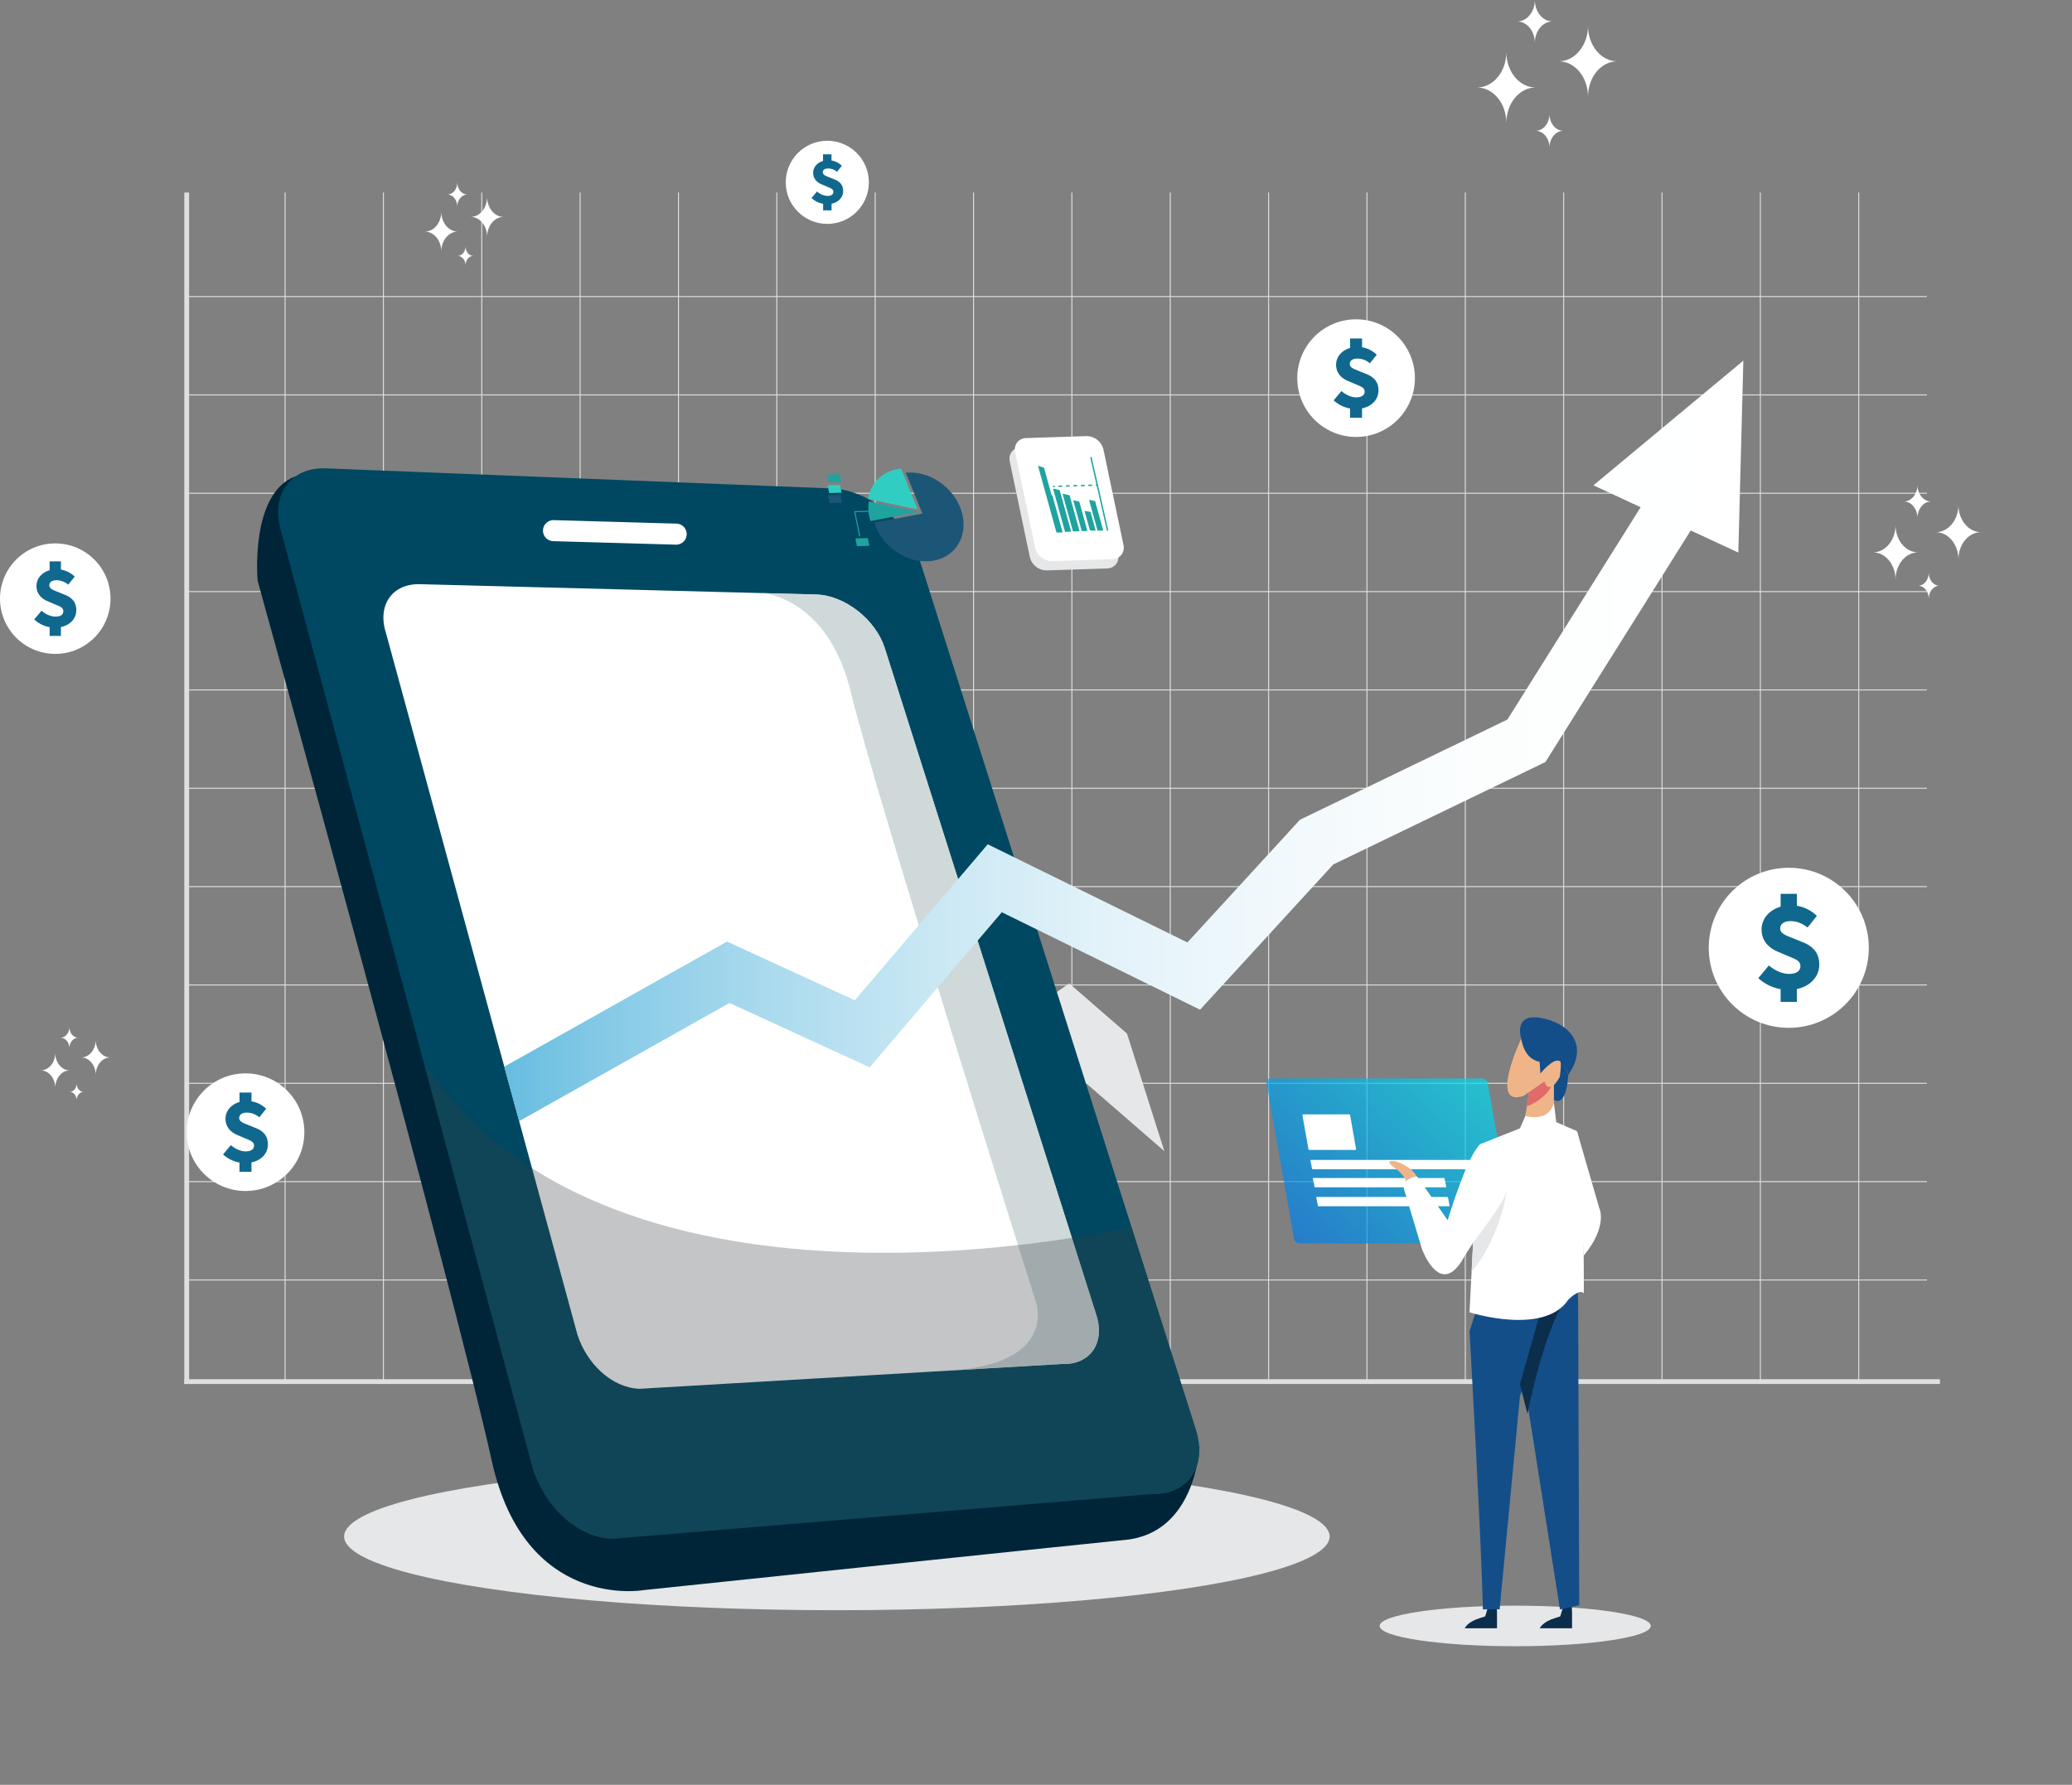 <svg xmlns="http://www.w3.org/2000/svg" xmlns:xlink="http://www.w3.org/1999/xlink" viewBox="0 0 1469.92 1266.37"><rect x="0" y="0" width="1469.92" height="1266.37" fill="#808080" stroke="none"/><defs><style>.cls-1{fill:none;}.cls-2{isolation:isolate;}.cls-3{opacity:0.75;}.cls-4{fill:#fff;}.cls-5{clip-path:url(#clip-path);}.cls-23,.cls-6{fill:#e6e7e8;}.cls-6{mix-blend-mode:multiply;}.cls-7{fill:#002538;}.cls-8{fill:#004861;}.cls-9{clip-path:url(#clip-path-2);}.cls-10{fill:#c3cfd1;opacity:0.8;}.cls-11{opacity:0.3;}.cls-12{clip-path:url(#clip-path-3);}.cls-13{fill:#353d3f;}.cls-14{fill:url(#linear-gradient);}.cls-15{fill:#1fa39f;}.cls-16{fill:#30cec2;}.cls-17{fill:#1c5677;}.cls-18{opacity:0.7;fill:url(#linear-gradient-2);}.cls-19{fill:#0b2e4c;}.cls-20{fill:#134e89;}.cls-21{fill:#efb589;}.cls-22{fill:#e26a6a;}.cls-24{fill:#11688f;}</style><clipPath id="clip-path"><path class="cls-1" d="M340.53,1059.61c9.8,30.85,35.86,57.59,66.11,58.79l449.3-37.29c30.24,1.2,46.82-22.83,37-53.68l-230.62-726c-9.8-30.85-42.26-56.84-72.51-58L168.29,226.6c-30.25-1.2-46.82,22.83-37,53.68Z"/></clipPath><clipPath id="clip-path-2"><path class="cls-1" d="M409.69,947.14c6.54,20.05,23.88,37.44,44,38.24l299.46-17.6c20.11.8,31.12-14.81,24.59-34.86L627.6,459.57c-6.54-20.06-28.14-37-48.25-37.76L298.47,414.5c-20.11-.8-31.12,14.81-24.59,34.86Z"/></clipPath><clipPath id="clip-path-3"><path class="cls-1" d="M377.91,1041.74c8.35,26.28,30.54,49,56.3,50.07l382.64-31.76c25.76,1,39.87-19.45,31.53-45.72L652,396c-8.35-26.28-36-48.4-61.75-49.43l-359-14.27c-25.76-1-39.88,19.44-31.53,45.72Z"/></clipPath><linearGradient id="linear-gradient" x1="357.76" y1="525.68" x2="1236.75" y2="525.68" gradientUnits="userSpaceOnUse"><stop offset="0" stop-color="#67bde0"/><stop offset="0.09" stop-color="#88cbe7"/><stop offset="0.22" stop-color="#acdbee"/><stop offset="0.35" stop-color="#cae8f4"/><stop offset="0.48" stop-color="#e2f2f9"/><stop offset="0.63" stop-color="#f2f9fc"/><stop offset="0.79" stop-color="#fcfefe"/><stop offset="1" stop-color="#fff"/></linearGradient><linearGradient id="linear-gradient-2" x1="917.83" y1="898.84" x2="1046.96" y2="758.06" gradientUnits="userSpaceOnUse"><stop offset="0" stop-color="#0074e9"/><stop offset="1" stop-color="#00ddef"/></linearGradient></defs><title>Asset 2</title><g class="cls-2"><g id="Layer_2" data-name="Layer 2"><g id="Layer_11" data-name="Layer 11"><g class="cls-3"><rect class="cls-4" x="132.45" y="210.07" width="1234.58" height="0.7"/><rect class="cls-4" x="132.45" y="279.84" width="1234.58" height="0.7"/><rect class="cls-4" x="132.45" y="349.61" width="1234.58" height="0.7"/><rect class="cls-4" x="132.45" y="419.39" width="1234.58" height="0.7"/><rect class="cls-4" x="132.45" y="489.16" width="1234.58" height="0.7"/><rect class="cls-4" x="132.45" y="558.94" width="1234.58" height="0.7"/><rect class="cls-4" x="132.45" y="628.71" width="1234.58" height="0.7"/><rect class="cls-4" x="132.45" y="698.49" width="1234.58" height="0.7"/><rect class="cls-4" x="132.45" y="768.26" width="1234.58" height="0.7"/><rect class="cls-4" x="132.45" y="838.03" width="1234.58" height="0.7"/><rect class="cls-4" x="132.45" y="907.81" width="1234.58" height="0.7"/><rect class="cls-4" x="829.85" y="136.61" width="0.7" height="845.34"/><rect class="cls-4" x="760.07" y="136.61" width="0.7" height="845.34"/><rect class="cls-4" x="690.3" y="136.61" width="0.7" height="845.34"/><rect class="cls-4" x="620.52" y="136.61" width="0.7" height="845.34"/><rect class="cls-4" x="550.75" y="136.61" width="0.7" height="845.34"/><rect class="cls-4" x="480.97" y="136.61" width="0.7" height="845.34"/><rect class="cls-4" x="411.2" y="136.61" width="0.7" height="845.34"/><rect class="cls-4" x="341.43" y="136.61" width="0.7" height="845.34"/><rect class="cls-4" x="271.65" y="136.61" width="0.7" height="845.34"/><rect class="cls-4" x="201.88" y="136.61" width="0.7" height="845.34"/><rect class="cls-4" x="130.75" y="136.61" width="3.4" height="845.34"/><rect class="cls-4" x="130.75" y="978.56" width="1245.48" height="3.4"/><rect class="cls-4" x="1318.27" y="136.61" width="0.7" height="845.34"/><rect class="cls-4" x="1248.49" y="136.61" width="0.7" height="845.34"/><rect class="cls-4" x="1178.72" y="136.61" width="0.7" height="845.34"/><rect class="cls-4" x="1108.94" y="136.61" width="0.7" height="845.34"/><rect class="cls-4" x="1039.17" y="136.61" width="0.7" height="845.34"/><rect class="cls-4" x="969.39" y="136.61" width="0.7" height="845.34"/><rect class="cls-4" x="899.62" y="136.61" width="0.7" height="845.34"/></g><g class="cls-5"><polygon class="cls-6" points="1469.92 468.83 1322.68 537.38 1356.04 565.06 1203.59 707.77 1015.21 744.35 898.47 819.27 758.53 697.74 618.33 795.13 527.84 720.66 316.88 725.04 329.26 770.43 516.8 770.66 616 852.31 755.41 755.47 894.35 876.13 1032.49 787.47 1225.18 750.06 1391.44 594.43 1425.09 622.35 1469.92 468.83"/></g><ellipse class="cls-6" cx="593.7" cy="1090.16" rx="349.58" ry="52.32"/><path class="cls-7" d="M850.89,1026.91s-2.42,60.76-52.57,65.67c-32.7,3.21-342.18,35.68-342.18,35.68s-83.77,14.63-107.24-91.68C321.43,912.17,182.76,412,182.76,412s-5.65-61.83,26.74-74Z"/><path class="cls-8" d="M377.91,1041.74c8.35,26.28,30.54,49,56.3,50.07l382.64-31.76c25.76,1,39.87-19.45,31.53-45.72L652,396c-8.35-26.28-36-48.4-61.75-49.43l-359-14.27c-25.76-1-39.88,19.44-31.53,45.72Z"/><path class="cls-4" d="M409.69,947.14c6.54,20.05,23.88,37.44,44,38.24l299.46-17.6c20.11.8,31.12-14.81,24.59-34.86L627.6,459.57c-6.54-20.06-28.14-37-48.25-37.76L298.47,414.5c-20.11-.8-31.12,14.81-24.59,34.86Z"/><path class="cls-4" d="M385.22,376.29a7.46,7.46,0,0,0,7.25,7.67l87,2.48a7.46,7.46,0,0,0,7.67-7.25h0a7.46,7.46,0,0,0-7.25-7.67l-87-2.48a7.46,7.46,0,0,0-7.67,7.25Z"/><g class="cls-9"><path class="cls-10" d="M540.2,420.79s47.14,2,63.59,71.05S734.89,923.7,734.89,923.7,751,967.91,673,972.5c0,0,63.24,47.55,73.61,46.1S847.89,921.5,854.24,881.71s-14.77-288.82-19.42-328.26S641.19,270.5,641.19,270.5L512.52,186.4Z"/></g><g class="cls-11"><g class="cls-12"><path class="cls-13" d="M802.67,870.42s-367.31,86.88-502-116.28c0,0,8.55,401.64,19.45,423.76s236.09,104.35,330.58,85.75,432.64-102.73,448.81-129.5Z"/></g></g><polygon class="cls-14" points="1236.76 255.89 1130.41 344.35 1163.9 359.89 1069.38 510.54 922.22 581.61 842.37 668.68 700.73 599.03 606.45 709.7 515.75 668.05 357.76 756.81 368.31 795.46 517.52 711.62 616.96 757.29 710.71 647.24 851.34 716.4 945.83 613.36 1096.36 540.67 1199.43 376.38 1233.21 392.06 1236.76 255.89"/><path class="cls-15" d="M607.87,387.28a.31.31,0,0,0,.3.25l8.31-.27a.21.21,0,0,0,.2-.26l-1-5a.31.31,0,0,0-.3-.25l-8.31.27a.21.21,0,0,0-.2.26Z"/><path class="cls-15" d="M588,342a.31.31,0,0,0,.3.25l8.31-.27a.21.21,0,0,0,.2-.26l-1-5a.31.31,0,0,0-.3-.25l-8.31.27a.21.21,0,0,0-.2.26Z"/><path class="cls-16" d="M588.2,349.58a.31.31,0,0,0,.3.25l8.31-.27a.21.21,0,0,0,.2-.26l-1-5a.31.31,0,0,0-.3-.25l-8.31.27a.21.21,0,0,0-.2.26Z"/><path class="cls-17" d="M588.43,356.66a.31.31,0,0,0,.3.25l8.31-.27a.21.21,0,0,0,.2-.26l-1-5a.31.31,0,0,0-.3-.25l-8.31.27a.21.21,0,0,0-.2.26Z"/><path class="cls-16" d="M651,361.46l-35.2-7.5h0c1.82-11.6,10.81-20.29,23.44-21.49h0Z"/><path class="cls-17" d="M642.59,335.38c.65-.06,1.31-.11,2-.13,17.5-.57,34.65,13.08,38.31,30.48s-7.57,32-25.07,32.54c-16.47.54-32.62-11.51-37.52-27.43l34.06-6.47Z"/><path class="cls-15" d="M616.39,355.73l35.2,7.5-34.06,6.47q-.46-1.5-.79-3A30.21,30.21,0,0,1,616.39,355.73Z"/><polygon class="cls-15" points="609.54 380.61 610.27 380.46 606.81 363.41 616.17 363.11 616.15 362.36 605.91 362.7 609.54 380.61"/><path class="cls-6" d="M730.57,395.19a12.33,12.33,0,0,0,12,9.52l42.8-1.39c5.47-.18,9-4.73,7.83-10.17L779,325.53A12.33,12.33,0,0,0,767,316l-42.8,1.39c-5.47.18-9,4.73-7.84,10.17Z"/><path class="cls-4" d="M734.36,388.6a12.33,12.33,0,0,0,12,9.52l42.8-1.39c5.47-.18,9-4.73,7.84-10.17l-14.2-67.62a12.33,12.33,0,0,0-12-9.52L728,310.81c-5.47.18-9,4.73-7.83,10.17Z"/><polygon class="cls-15" points="761.35 354.93 765.67 355.88 771.44 376.75 767.41 376.83 761.35 354.93"/><polygon class="cls-15" points="772.58 354.61 776.9 355.56 782.67 376.44 778.64 376.52 772.58 354.61"/><polygon class="cls-15" points="769.38 362.45 773.64 363.2 777.32 376.49 773.23 376.39 769.38 362.45"/><polygon class="cls-15" points="753.78 350.26 758.82 351.44 765.86 376.89 761.19 377.05 753.78 350.26"/><polygon class="cls-15" points="747.04 346.6 751.75 347.75 759.9 377.19 755.56 377.38 747.04 346.6"/><polygon class="cls-15" points="736.37 330.47 740.65 331.85 746.04 351.35 746.57 351.46 753.85 377.77 749.48 377.85 736.37 330.47"/><rect class="cls-15" x="779.36" y="323.64" width="0.99" height="53.54" transform="translate(-58.29 181.66) rotate(-12.81)"/><rect class="cls-15" x="777.41" y="343.7" width="1.24" height="0.99" transform="translate(-9.87 23.23) rotate(-1.7)"/><path class="cls-15" d="M774.77,344.79l0-1-2.65.08,0,1Zm-5.3.16,0-1-2.65.08,0,1Zm-5.3.16,0-1-2.65.08,0,1Zm-5.3.16,0-1-2.65.08,0,1Zm-5.3.16,0-1-2.65.08,0,1Z"/><rect class="cls-15" x="747" y="344.6" width="1.24" height="0.99" transform="translate(-9.92 22.35) rotate(-1.7)"/><path class="cls-18" d="M1074.86,878.79a2.78,2.78,0,0,1-2.73,3.46H921.94a4.24,4.24,0,0,1-3.95-3.46L898.57,768.68a2.78,2.78,0,0,1,2.73-3.46h150.2a4.24,4.24,0,0,1,3.95,3.46Z"/><path class="cls-4" d="M962,815.17a.6.6,0,0,1-.59.75H929.06a.91.91,0,0,1-.85-.75L924,791.43a.6.6,0,0,1,.59-.75H957a.91.91,0,0,1,.85.75Z"/><path class="cls-4" d="M1048.07,829.39c.07.11-.19.19-.59.19H931.68a1.38,1.38,0,0,1-.85-.19l-1.21-6.2c-.07-.11.19-.19.59-.19H1046a1.38,1.38,0,0,1,.85.19Z"/><path class="cls-4" d="M1026,842.21c.07.11-.19.19-.59.19h-92a1.38,1.38,0,0,1-.85-.19l-1.21-6.2c-.07-.11.19-.19.59-.19h92a1.38,1.38,0,0,1,.85.19Z"/><path class="cls-4" d="M1028.41,855.66c.07.11-.19.19-.59.19h-92a1.38,1.38,0,0,1-.85-.19l-1.21-6.2c-.07-.11.19-.19.59-.19h92a1.38,1.38,0,0,1,.85.19Z"/><ellipse class="cls-6" cx="1074.92" cy="1153.63" rx="96.18" ry="14.39"/><path class="cls-19" d="M1061.66,1137.24l-5.32.6-2.7,9-4.07,1.32c-8.68,2.69-10.47,7.11-10.47,7.11H1062v-11.15Z"/><path class="cls-20" d="M1042.53,944.76s8.45,148.87,9.46,197.12h11.89L1078.3,990.6s17.44-46.52,17.21-51.93C1095.51,938.67,1069.88,848.42,1042.53,944.76Z"/><path class="cls-21" d="M1006.22,837.87s-.84-8.6-15.77-13.83c0,0-11.28-2.3.57,5.71,0,0,9.46,7.74,5.75,11.69C996.76,841.44,1003,836.13,1006.22,837.87Z"/><path class="cls-19" d="M1114.91,1137.24l-5.32.6-2.7,9-4.07,1.32c-8.68,2.69-10.47,7.11-10.47,7.11h22.9v-11.15Z"/><path class="cls-20" d="M1119.56,922.73l.78,216.19-13.67,3L1081.47,982s13-153,37.28-76.09Z"/><path class="cls-19" d="M1083.6,1003.15s13.27-67.24,29.48-83.39l-21.37,15L1078.3,982Z"/><path class="cls-4" d="M1082.12,791.79l-3.82,8.79s15.86,6.76,25.72-4.39l-1.63-13.54S1084.15,777.6,1082.12,791.79Z"/><path class="cls-20" d="M1112.53,762.66s-.78,25.17-11.51,16.75-2.5-.85-2.5-.85S1100.36,726.11,1112.53,762.66Z"/><path class="cls-21" d="M1085.23,771.81l-3.12,20s16.22,5.08,20.27-9.15v-24S1087,748.45,1085.23,771.81Z"/><path class="cls-22" d="M1083.18,785s14.34-4.79,19.21-17.9l-9.61-10.27s-5.5,1.82-7.55,15Z"/><path class="cls-21" d="M1077.39,741.09s-20.27,44.6,3.38,36.49l14.87-10.26s2.7,10.8,10.81-3c0,0,4.64-25.33-8.11-7.71,0,0,12.84-12.16.68-23.65C1099,733,1083.47,724.3,1077.39,741.09Z"/><path class="cls-20" d="M1101.25,753s-18.18,6-22-15.8c0,0-6.17-18.4,13.57-15s35,18.52,19.74,40.48C1112.53,762.66,1109.71,749.19,1101.25,753Z"/><path class="cls-20" d="M1092.25,753.4l.53,8.25s12.24-15,16-7C1108.78,754.65,1093.14,726.13,1092.25,753.4Z"/><path class="cls-4" d="M1078.3,800.57l-27,10.75s-6.08,1.06-3.38,14.78l-5.41,105s52.81,16.83,70-8.85c0,0,7.72-8.11,11.1-4.73,0,0,.38-102.16-4.88-114.94,0,0-4.83-2.05-14.73-6.42S1078.3,800.57,1078.3,800.57Z"/><path class="cls-23" d="M1069.3,843.81s-5.52,35.91-25.27,58.2l1-20.35S1068.86,851.16,1069.3,843.81Z"/><path class="cls-4" d="M1027,865.75l-21.62-31s-9.46.16-9.46,8.68l12.93,43s12.78,34.84,29.08,6.71q.62-1.07,1.24-2.26C1056.05,858.75,1035.1,865.31,1027,865.75Z"/><path class="cls-4" d="M1118.75,802.6l15.69,54.12s6.76,12.74-10.91,34.19Z"/><path class="cls-4" d="M1051.32,811.32s21.77-.7,18,32.48l-30.14,47.1L1027,865.75S1042.27,814.93,1051.32,811.32Z"/><path class="cls-4" d="M39.2,747c0,6.88-4.61,12.46-10.29,12.46h0c5.68,0,10.29,5.58,10.29,12.46,0-6.88,4.61-12.46,10.29-12.46h0C43.81,759.47,39.2,753.89,39.2,747Z"/><path class="cls-4" d="M67.91,737.81c0,6.88-4.61,12.46-10.29,12.46h0c5.68,0,10.29,5.58,10.29,12.46,0-6.88,4.61-12.46,10.29-12.46h0C72.52,750.26,67.91,744.69,67.91,737.81Z"/><path class="cls-4" d="M54.37,768.79c0,3.26-2.18,5.9-4.87,5.9h0c2.69,0,4.87,2.64,4.87,5.9,0-3.26,2.18-5.9,4.87-5.9h0C56.55,774.69,54.37,772.05,54.37,768.79Z"/><path class="cls-4" d="M49.22,728.71c0,4.16-2.79,7.54-6.23,7.54h0c3.44,0,6.23,3.38,6.23,7.54,0-4.16,2.79-7.54,6.23-7.54h0C52,736.25,49.22,732.88,49.22,728.71Z"/><circle class="cls-4" cx="1269" cy="672.48" r="56.78"/><path class="cls-24" d="M1290.63,684.35c0-8.18-4.41-12.89-11.48-15.75l-7.38-3c-5.05-2-8.84-3.3-8.84-6.85,0-3.31,2.87-5.19,7.38-5.19s8.2,1.61,12,4.53l6.61-8.25a26.54,26.54,0,0,0-14.16-7.18V634.2h-11.54v9.11c-8.16,2.35-13.53,8.65-13.53,16.21,0,8.41,5.68,13.34,11.68,15.78l7.52,3.21c5.06,2.08,8.35,3.25,8.35,6.89,0,3.44-2.67,5.59-8.14,5.59-4.76,0-10.1-2.47-14.22-6l-7.51,9a31.63,31.63,0,0,0,15.85,7.85v9h11.54v-9.11C1284.86,699.61,1290.63,692.46,1290.63,684.35Z"/><circle class="cls-4" cx="962.04" cy="268.29" r="41.73"/><path class="cls-24" d="M977.93,277c0-6-3.24-9.47-8.44-11.57l-5.42-2.2c-3.71-1.48-6.5-2.43-6.5-5,0-2.43,2.11-3.81,5.43-3.81a13.85,13.85,0,0,1,8.83,3.33l4.86-6.06a19.5,19.5,0,0,0-10.41-5.28v-6.23H957.8v6.69c-6,1.73-9.95,6.36-9.95,11.91,0,6.18,4.18,9.8,8.58,11.59l5.53,2.36c3.72,1.53,6.13,2.39,6.13,5.07,0,2.52-2,4.11-6,4.11-3.5,0-7.42-1.81-10.45-4.45l-5.52,6.6a23.24,23.24,0,0,0,11.65,5.77v6.6h8.48v-6.69C973.69,288.22,977.93,283,977.93,277Z"/><circle class="cls-4" cx="174.18" cy="803.3" r="41.73"/><path class="cls-24" d="M190.07,812c0-6-3.24-9.47-8.44-11.57l-5.42-2.2c-3.71-1.48-6.5-2.43-6.5-5,0-2.43,2.11-3.81,5.43-3.81a13.85,13.85,0,0,1,8.83,3.33l4.85-6.06a19.51,19.51,0,0,0-10.41-5.28v-6.23h-8.48v6.69c-6,1.73-9.95,6.36-9.95,11.91,0,6.18,4.18,9.8,8.58,11.6l5.53,2.36c3.72,1.53,6.13,2.39,6.13,5.07,0,2.52-2,4.11-6,4.11-3.5,0-7.42-1.81-10.45-4.45l-5.52,6.6a23.24,23.24,0,0,0,11.65,5.77v6.6h8.48v-6.69C185.83,823.23,190.07,818,190.07,812Z"/><circle class="cls-4" cx="586.91" cy="129.37" r="29.49"/><path class="cls-24" d="M598.14,135.53c0-4.25-2.29-6.69-6-8.18l-3.83-1.55c-2.62-1-4.59-1.72-4.59-3.56s1.49-2.7,3.84-2.7a9.79,9.79,0,0,1,6.24,2.36l3.43-4.28a13.79,13.79,0,0,0-7.36-3.73v-4.4h-6v4.73c-4.24,1.22-7,4.49-7,8.42,0,4.37,3,6.93,6.07,8.2l3.91,1.66c2.63,1.08,4.34,1.69,4.34,3.58S589.8,139,587,139a12,12,0,0,1-7.39-3.14l-3.9,4.66a16.43,16.43,0,0,0,8.23,4.08v4.67h6v-4.73C595.14,143.46,598.14,139.75,598.14,135.53Z"/><circle class="cls-4" cx="39.2" cy="424.75" r="39.2"/><path class="cls-24" d="M54.13,432.94c0-5.65-3-8.9-7.93-10.87L41.11,420c-3.49-1.39-6.1-2.28-6.1-4.73,0-2.29,2-3.58,5.1-3.58a13,13,0,0,1,8.29,3.13L53,409.13a18.33,18.33,0,0,0-9.78-5v-5.85h-8v6.29c-5.63,1.62-9.34,6-9.34,11.19,0,5.81,3.92,9.21,8.06,10.89l5.19,2.21c3.49,1.44,5.76,2.24,5.76,4.76s-1.85,3.86-5.62,3.86c-3.29,0-7-1.7-9.82-4.18l-5.19,6.2A21.84,21.84,0,0,0,35.22,445v6.2h8v-6.29C50.15,443.47,54.13,438.54,54.13,432.94Z"/><path class="cls-4" d="M1344.72,372.54c0,10.7-7.16,19.37-16,19.37h0c8.84,0,16,8.67,16,19.37,0-10.7,7.16-19.37,16-19.37h0C1351.88,391.91,1344.72,383.24,1344.72,372.54Z"/><path class="cls-4" d="M1389.34,358.22c0,10.7-7.16,19.37-16,19.37h0c8.84,0,16,8.67,16,19.37,0-10.7,7.16-19.37,16-19.37h0C1396.51,377.59,1389.34,368.92,1389.34,358.22Z"/><path class="cls-4" d="M1368.29,406.4c0,5.07-3.39,9.17-7.58,9.17h0c4.19,0,7.58,4.11,7.58,9.17,0-5.07,3.39-9.17,7.58-9.17h0C1371.69,415.57,1368.29,411.46,1368.29,406.4Z"/><path class="cls-4" d="M1360.29,344.09c0,6.47-4.34,11.72-9.68,11.72h0c5.35,0,9.68,5.25,9.68,11.72,0-6.47,4.34-11.72,9.68-11.72h0C1364.63,355.81,1360.29,350.56,1360.29,344.09Z"/><path class="cls-4" d="M313.07,150.21c0,7.79-5.22,14.11-11.65,14.11h0c6.44,0,11.65,6.32,11.65,14.11,0-7.79,5.22-14.11,11.66-14.11h0C318.29,164.32,313.07,158,313.07,150.21Z"/><path class="cls-4" d="M345.58,139.78c0,7.79-5.22,14.11-11.65,14.11h0c6.44,0,11.65,6.32,11.65,14.11,0-7.79,5.22-14.11,11.66-14.11h0C350.8,153.89,345.58,147.58,345.58,139.78Z"/><path class="cls-4" d="M330.25,174.88c0,3.69-2.47,6.68-5.52,6.68h0c3,0,5.52,3,5.52,6.68,0-3.69,2.47-6.68,5.52-6.68h0C332.72,181.56,330.25,178.57,330.25,174.88Z"/><path class="cls-4" d="M324.42,129.49c0,4.72-3.16,8.54-7.05,8.54h0c3.9,0,7.05,3.82,7.05,8.54,0-4.72,3.16-8.54,7.05-8.54h0C327.58,138,324.42,134.2,324.42,129.49Z"/><path class="cls-4" d="M1068.62,36.94c0,13.89-9.3,25.14-20.77,25.14h0c11.47,0,20.77,11.26,20.77,25.14,0-13.89,9.3-25.14,20.77-25.14h0C1077.92,62.08,1068.62,50.83,1068.62,36.94Z"/><path class="cls-4" d="M1126.56,18.35c0,13.89-9.3,25.14-20.77,25.14h0c11.47,0,20.77,11.26,20.77,25.14,0-13.89,9.3-25.14,20.77-25.14h0C1135.86,43.5,1126.56,32.24,1126.56,18.35Z"/><path class="cls-4" d="M1099.23,80.9c0,6.58-4.41,11.91-9.84,11.91h0c5.43,0,9.84,5.33,9.84,11.91,0-6.58,4.41-11.91,9.84-11.91h0C1103.64,92.81,1099.23,87.48,1099.23,80.9Z"/><path class="cls-4" d="M1088.85,0c0,8.41-5.63,15.22-12.57,15.22h0c6.94,0,12.57,6.81,12.57,15.22,0-8.41,5.63-15.22,12.57-15.22h0C1094.47,15.22,1088.85,8.41,1088.85,0Z"/></g></g></g></svg>